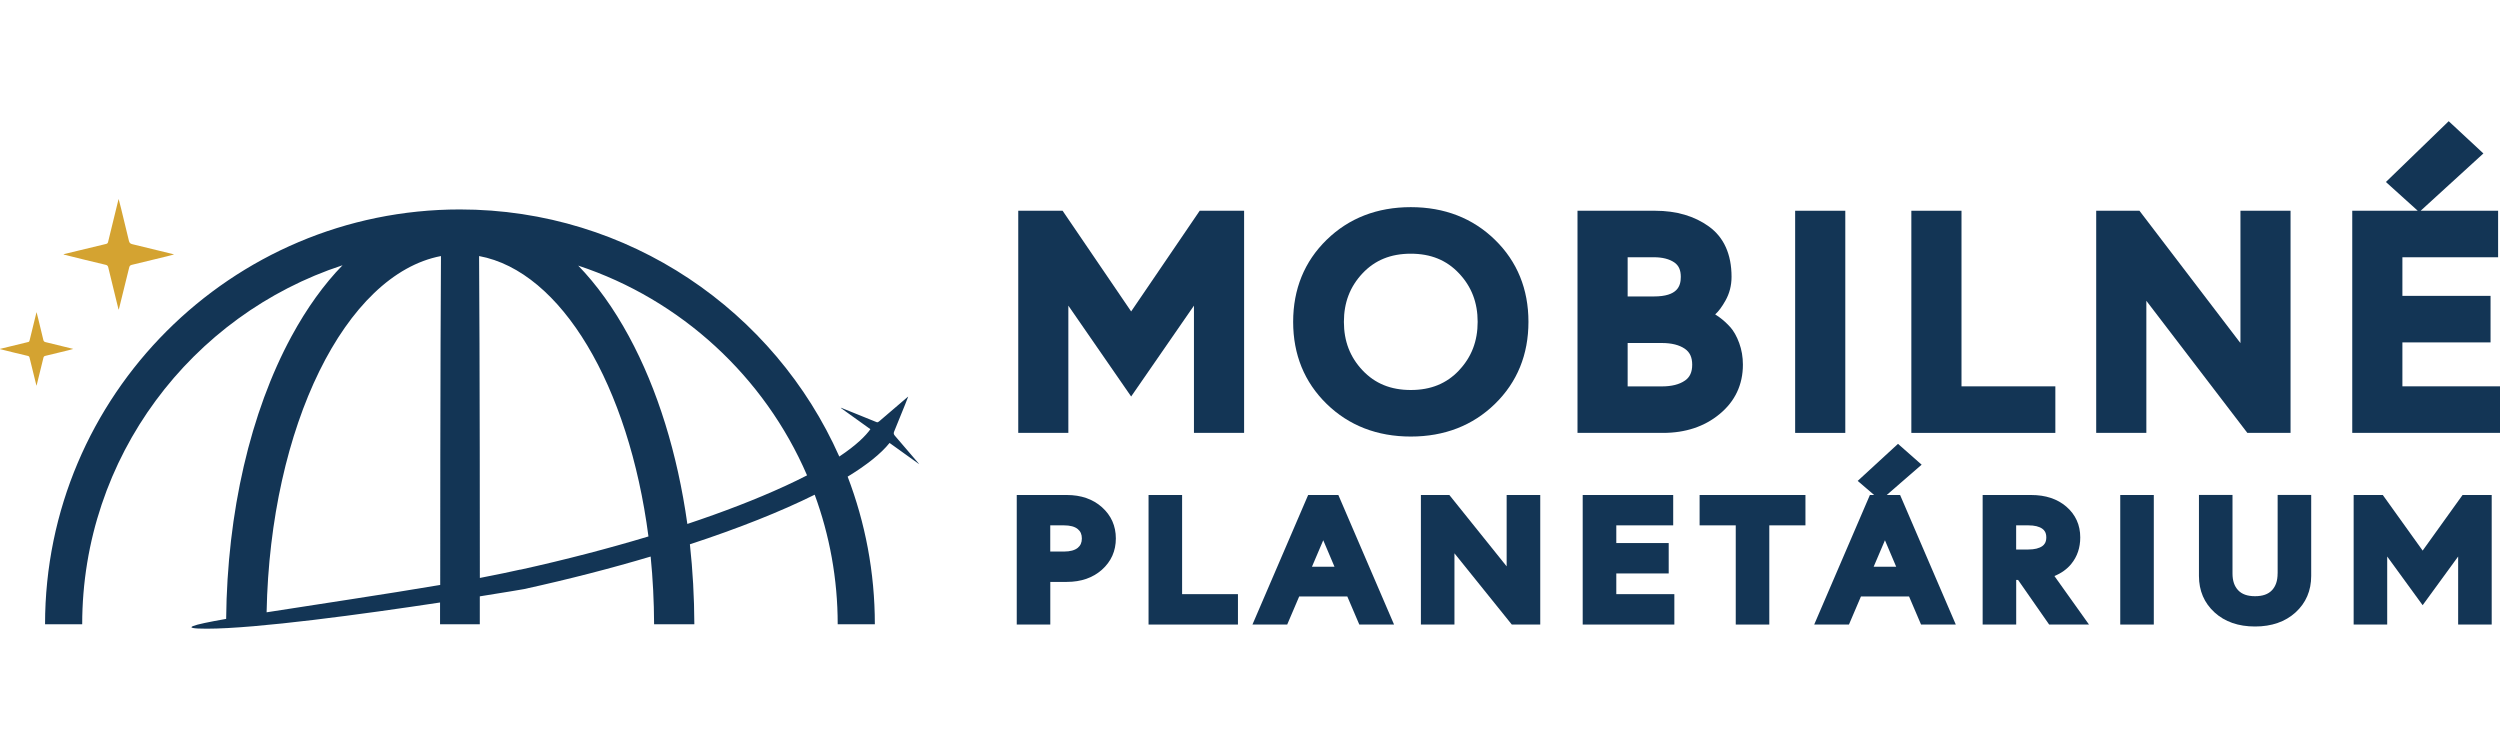 <?xml version="1.0" encoding="UTF-8"?>
<svg id="Vrstva_1" xmlns="http://www.w3.org/2000/svg" version="1.1" viewBox="0 0 500 150">
  <!-- Generator: Adobe Illustrator 29.4.0, SVG Export Plug-In . SVG Version: 2.1.0 Build 152)  -->
  <defs>
    <style>
      .st0, .st1 {
        fill: #133555;
      }

      .st0, .st2 {
        fill-rule: evenodd;
      }

      .st2 {
        fill: #d4a331;
      }
    </style>
  </defs>
  <path class="st2" d="M12.73,50.84c1.04-.25,2.09-.51,3.13-.76,1.8-.44,3.59-.88,5.39-1.3.28-.07.34-.25.39-.48.67-2.74,1.34-5.49,2.01-8.23.01-.06.04-.12.08-.27.17.66.33,1.24.47,1.82.54,2.19,1.08,4.38,1.59,6.57.1.41.31.56.68.65,2.67.64,5.34,1.3,8.02,1.95.08.02.16.05.32.1-.53.14-.98.27-1.44.38-2.34.57-4.67,1.14-7.01,1.7-.3.07-.45.22-.52.52-.67,2.76-1.36,5.51-2.04,8.27,0,.04-.03.08-.08.18-.15-.61-.29-1.15-.42-1.7-.48-1.94-.95-3.88-1.42-5.83-.07-.3-.16-.6-.22-.91-.06-.31-.21-.47-.53-.54-1.43-.33-2.85-.68-4.28-1.03-1.37-.34-2.74-.68-4.11-1.02,0-.02,0-.05,0-.07"/>
  <path class="st2" d="M0,69.78c.69-.17,1.39-.34,2.08-.51,1.19-.29,2.39-.58,3.58-.87.18-.04.22-.17.26-.32.44-1.82.89-3.64,1.34-5.47,0-.04.02-.08.05-.18.11.44.22.82.31,1.21.36,1.45.72,2.91,1.05,4.36.06.27.21.37.45.43,1.78.43,3.55.86,5.32,1.3.05.01.11.03.21.06-.35.09-.65.18-.95.26-1.55.38-3.1.76-4.66,1.13-.2.05-.3.15-.35.35-.45,1.83-.9,3.66-1.35,5.49,0,.03-.02.05-.05.12-.1-.4-.19-.77-.28-1.13-.32-1.29-.63-2.58-.95-3.87-.05-.2-.11-.4-.15-.6-.04-.21-.14-.31-.35-.36-.95-.22-1.9-.45-2.84-.68-.91-.22-1.82-.45-2.73-.68,0-.01,0-.03,0-.05"/>
  <path class="st0" d="M177.93,88.6l5.91,4.24c-.09-.11-.13-.17-.18-.23-1.56-1.82-3.12-3.65-4.69-5.47-.21-.25-.29-.46-.15-.81.76-1.82,1.49-3.65,2.22-5.47.2-.49.38-.98.6-1.54-.11.09-.15.12-.2.15-1.87,1.6-3.75,3.21-5.62,4.81-.16.13-.29.23-.52.14-1.49-.61-2.99-1.22-4.49-1.82-.87-.35-1.74-.7-2.61-1.05,0,.02-.02.03-.03.05l5.91,4.24c-.94,1.31-2.75,3.16-6.22,5.47-12.91-29.08-42.06-49.42-75.88-49.42-45.75,0-82.97,37.22-82.97,82.97h7.43c0-33.46,21.87-61.91,52.07-71.81-3.71,3.81-7.14,8.57-10.2,14.2-8.25,15.21-12.87,35.24-13.08,56.53-6.83,1.2-9.51,1.96-3.9,1.96,9.99,0,31.48-2.94,46.68-5.24,0,1.45,0,2.9,0,4.36h7.95v-5.59c5.18-.82,8.59-1.4,8.84-1.45,8.97-1.97,17.48-4.17,25.33-6.51.44,4.39.67,8.92.69,13.55h8.05c-.02-5.43-.32-10.78-.89-16,9.76-3.2,18.24-6.58,24.96-9.92,2.97,8.09,4.6,16.82,4.6,25.92h7.43c0-10.4-1.93-20.35-5.44-29.53,3.82-2.33,6.67-4.6,8.39-6.75M53.32,122.47c.73-37.26,15.78-67.61,34.87-71.26,0,.2,0,.4,0,.6-.03,4.01-.06,9.83-.08,17-.04,13.1-.07,29.98-.07,48.18-11.2,1.9-24.63,3.88-34.71,5.47M104.04,113.92c-1.1.24-2.21.48-3.33.72-1.45.31-3.04.62-4.74.95,0-17.66-.03-34-.07-46.76-.02-7.18-.05-12.99-.08-17,0-.21,0-.42,0-.62,16.47,3.05,29.95,25.97,33.87,56.08-8,2.41-16.63,4.66-25.63,6.65M156.89,97.26c-5.66,2.6-12.22,5.13-19.42,7.53-1.97-14.04-5.95-26.95-11.69-37.53-3.04-5.6-6.45-10.34-10.14-14.14,20.57,6.8,37.26,22.21,45.77,41.95-1.36.7-2.86,1.43-4.51,2.19"/>
  <path class="st1" d="M220.38,101.43c-1.81-1.61-4.17-2.43-7.01-2.43h-10.02v25.91h6.71v-8.53h3.31c2.84,0,5.2-.82,7.01-2.43,1.85-1.65,2.79-3.75,2.79-6.26s-.94-4.61-2.79-6.26M210.05,105.07h2.75c1.23,0,2.16.25,2.76.75.55.45.81,1.05.81,1.87s-.26,1.41-.81,1.87c-.6.49-1.53.75-2.76.75h-2.75v-5.23Z"/>
  <polygon class="st1" points="236.42 99 229.71 99 229.71 124.91 247.59 124.91 247.59 118.83 236.42 118.83 236.42 99"/>
  <path class="st1" d="M261.63,99l-11.14,25.91h6.95l2.4-5.62h9.62l2.4,5.62h6.95l-11.14-25.91h-6.03ZM266.9,113.35h-4.51l2.26-5.3,2.25,5.3Z"/>
  <polygon class="st1" points="301.33 113.27 289.87 99 284.18 99 284.18 124.91 290.89 124.91 290.89 110.66 302.36 124.91 308.05 124.91 308.05 99 301.33 99 301.33 113.27"/>
  <polygon class="st1" points="323.26 114.69 333.74 114.69 333.74 108.61 323.26 108.61 323.26 105.07 334.64 105.07 334.64 99 316.54 99 316.54 124.91 334.87 124.91 334.87 118.83 323.26 118.83 323.26 114.69"/>
  <polygon class="st1" points="339.92 105.07 347.15 105.07 347.15 124.91 353.86 124.91 353.86 105.07 361.09 105.07 361.09 99 339.92 99 339.92 105.07"/>
  <path class="st1" d="M377.34,99l6.99-6.06-4.73-4.17-8.06,7.41,3.29,2.82h-.85l-11.14,25.91h6.95l2.4-5.62h9.62l2.4,5.62h6.95l-11.14-25.91h-2.66ZM379.24,113.35h-4.51l2.26-5.3,2.25,5.3Z"/>
  <path class="st1" d="M414.26,112.77c1.19-1.45,1.79-3.23,1.79-5.29,0-2.49-.94-4.56-2.78-6.15-1.8-1.55-4.16-2.33-7.02-2.33h-9.72v25.91h6.71v-8.93h.37l6.22,8.93h7.97l-6.92-9.71c1.37-.55,2.51-1.36,3.38-2.42M403.23,105.07h2.45c1.23,0,2.17.23,2.8.69.33.24.78.69.78,1.72s-.44,1.48-.78,1.73c-.63.45-1.57.69-2.8.69h-2.45v-4.82Z"/>
  <rect class="st1" x="424.05" y="99" width="6.71" height="25.91"/>
  <path class="st1" d="M455.52,114.69c0,1.46-.37,2.56-1.14,3.37-.75.79-1.85,1.18-3.37,1.18s-2.62-.39-3.37-1.18c-.77-.81-1.14-1.91-1.14-3.37v-15.7h-6.71v16.2c0,2.95,1.05,5.41,3.13,7.3,2.05,1.87,4.77,2.81,8.09,2.81s6.04-.95,8.09-2.81c2.08-1.89,3.14-4.35,3.14-7.3v-16.2h-6.71v15.7Z"/>
  <polygon class="st1" points="484.53 110.12 476.56 99 470.73 99 470.73 124.91 477.44 124.91 477.44 111.3 484.53 121.04 491.63 111.3 491.63 124.91 498.34 124.91 498.34 99 492.51 99 484.53 110.12"/>
  <polygon class="st1" points="226.23 62.29 212.52 42.15 203.65 42.15 203.65 86.58 213.67 86.58 213.67 61.13 226.23 79.3 238.79 61.13 238.79 86.58 248.82 86.58 248.82 42.15 239.94 42.15 226.23 62.29"/>
  <path class="st1" d="M282.16,41.43c-6.73,0-12.39,2.2-16.83,6.53-4.45,4.34-6.7,9.86-6.7,16.41s2.25,12.07,6.7,16.41c4.44,4.33,10.1,6.53,16.83,6.53s12.39-2.2,16.83-6.53c4.45-4.34,6.7-9.86,6.7-16.41s-2.25-12.07-6.7-16.41c-4.44-4.33-10.1-6.53-16.83-6.53M291.81,74.07c-2.49,2.64-5.64,3.93-9.65,3.93s-7.16-1.29-9.65-3.93c-2.51-2.66-3.73-5.84-3.73-9.7s1.22-7.04,3.72-9.7c2.49-2.64,5.65-3.93,9.65-3.93s7.16,1.28,9.65,3.93c2.51,2.66,3.73,5.84,3.73,9.7s-1.22,7.04-3.73,9.7"/>
  <path class="st1" d="M346.03,65.4c-.67-.74-1.39-1.4-2.15-1.95-.3-.22-.58-.4-.84-.57.68-.61,1.35-1.51,2.04-2.74.82-1.44,1.23-3.05,1.23-4.77,0-4.51-1.53-7.91-4.54-10.08-2.89-2.08-6.5-3.14-10.74-3.14h-15.53v44.43h17.11c4.47,0,8.28-1.26,11.3-3.76,3.1-2.55,4.67-5.88,4.67-9.89,0-1.53-.25-2.99-.74-4.32-.49-1.34-1.1-2.42-1.81-3.22M325.53,51.45h5.25c1.71,0,3.08.35,4.09,1.04.88.61,1.29,1.52,1.29,2.88,0,1.82-.61,3.92-5.38,3.92h-5.25v-7.84ZM336.98,76.12c-1.1.77-2.66,1.16-4.62,1.16h-6.83v-8.68h6.83c1.96,0,3.51.39,4.62,1.16.99.69,1.46,1.7,1.46,3.18s-.46,2.49-1.45,3.18"/>
  <rect class="st1" x="359.03" y="42.15" width="10.03" height="44.43"/>
  <polygon class="st1" points="392.3 42.15 382.27 42.15 382.27 86.58 411.07 86.58 411.07 77.27 392.3 77.27 392.3 42.15"/>
  <polygon class="st1" points="448.09 68.62 427.89 42.15 419.24 42.15 419.24 86.58 429.27 86.58 429.27 60.16 449.47 86.58 458.11 86.58 458.11 42.15 448.09 42.15 448.09 68.62"/>
  <polygon class="st1" points="480.48 77.27 480.48 68.48 498.11 68.48 498.11 59.17 480.48 59.17 480.48 51.45 499.62 51.45 499.62 42.15 484.13 42.15 496.68 30.69 489.74 24.24 477.18 36.4 483.55 42.15 470.45 42.15 470.45 86.58 500 86.58 500 77.27 480.48 77.27"/>
</svg>